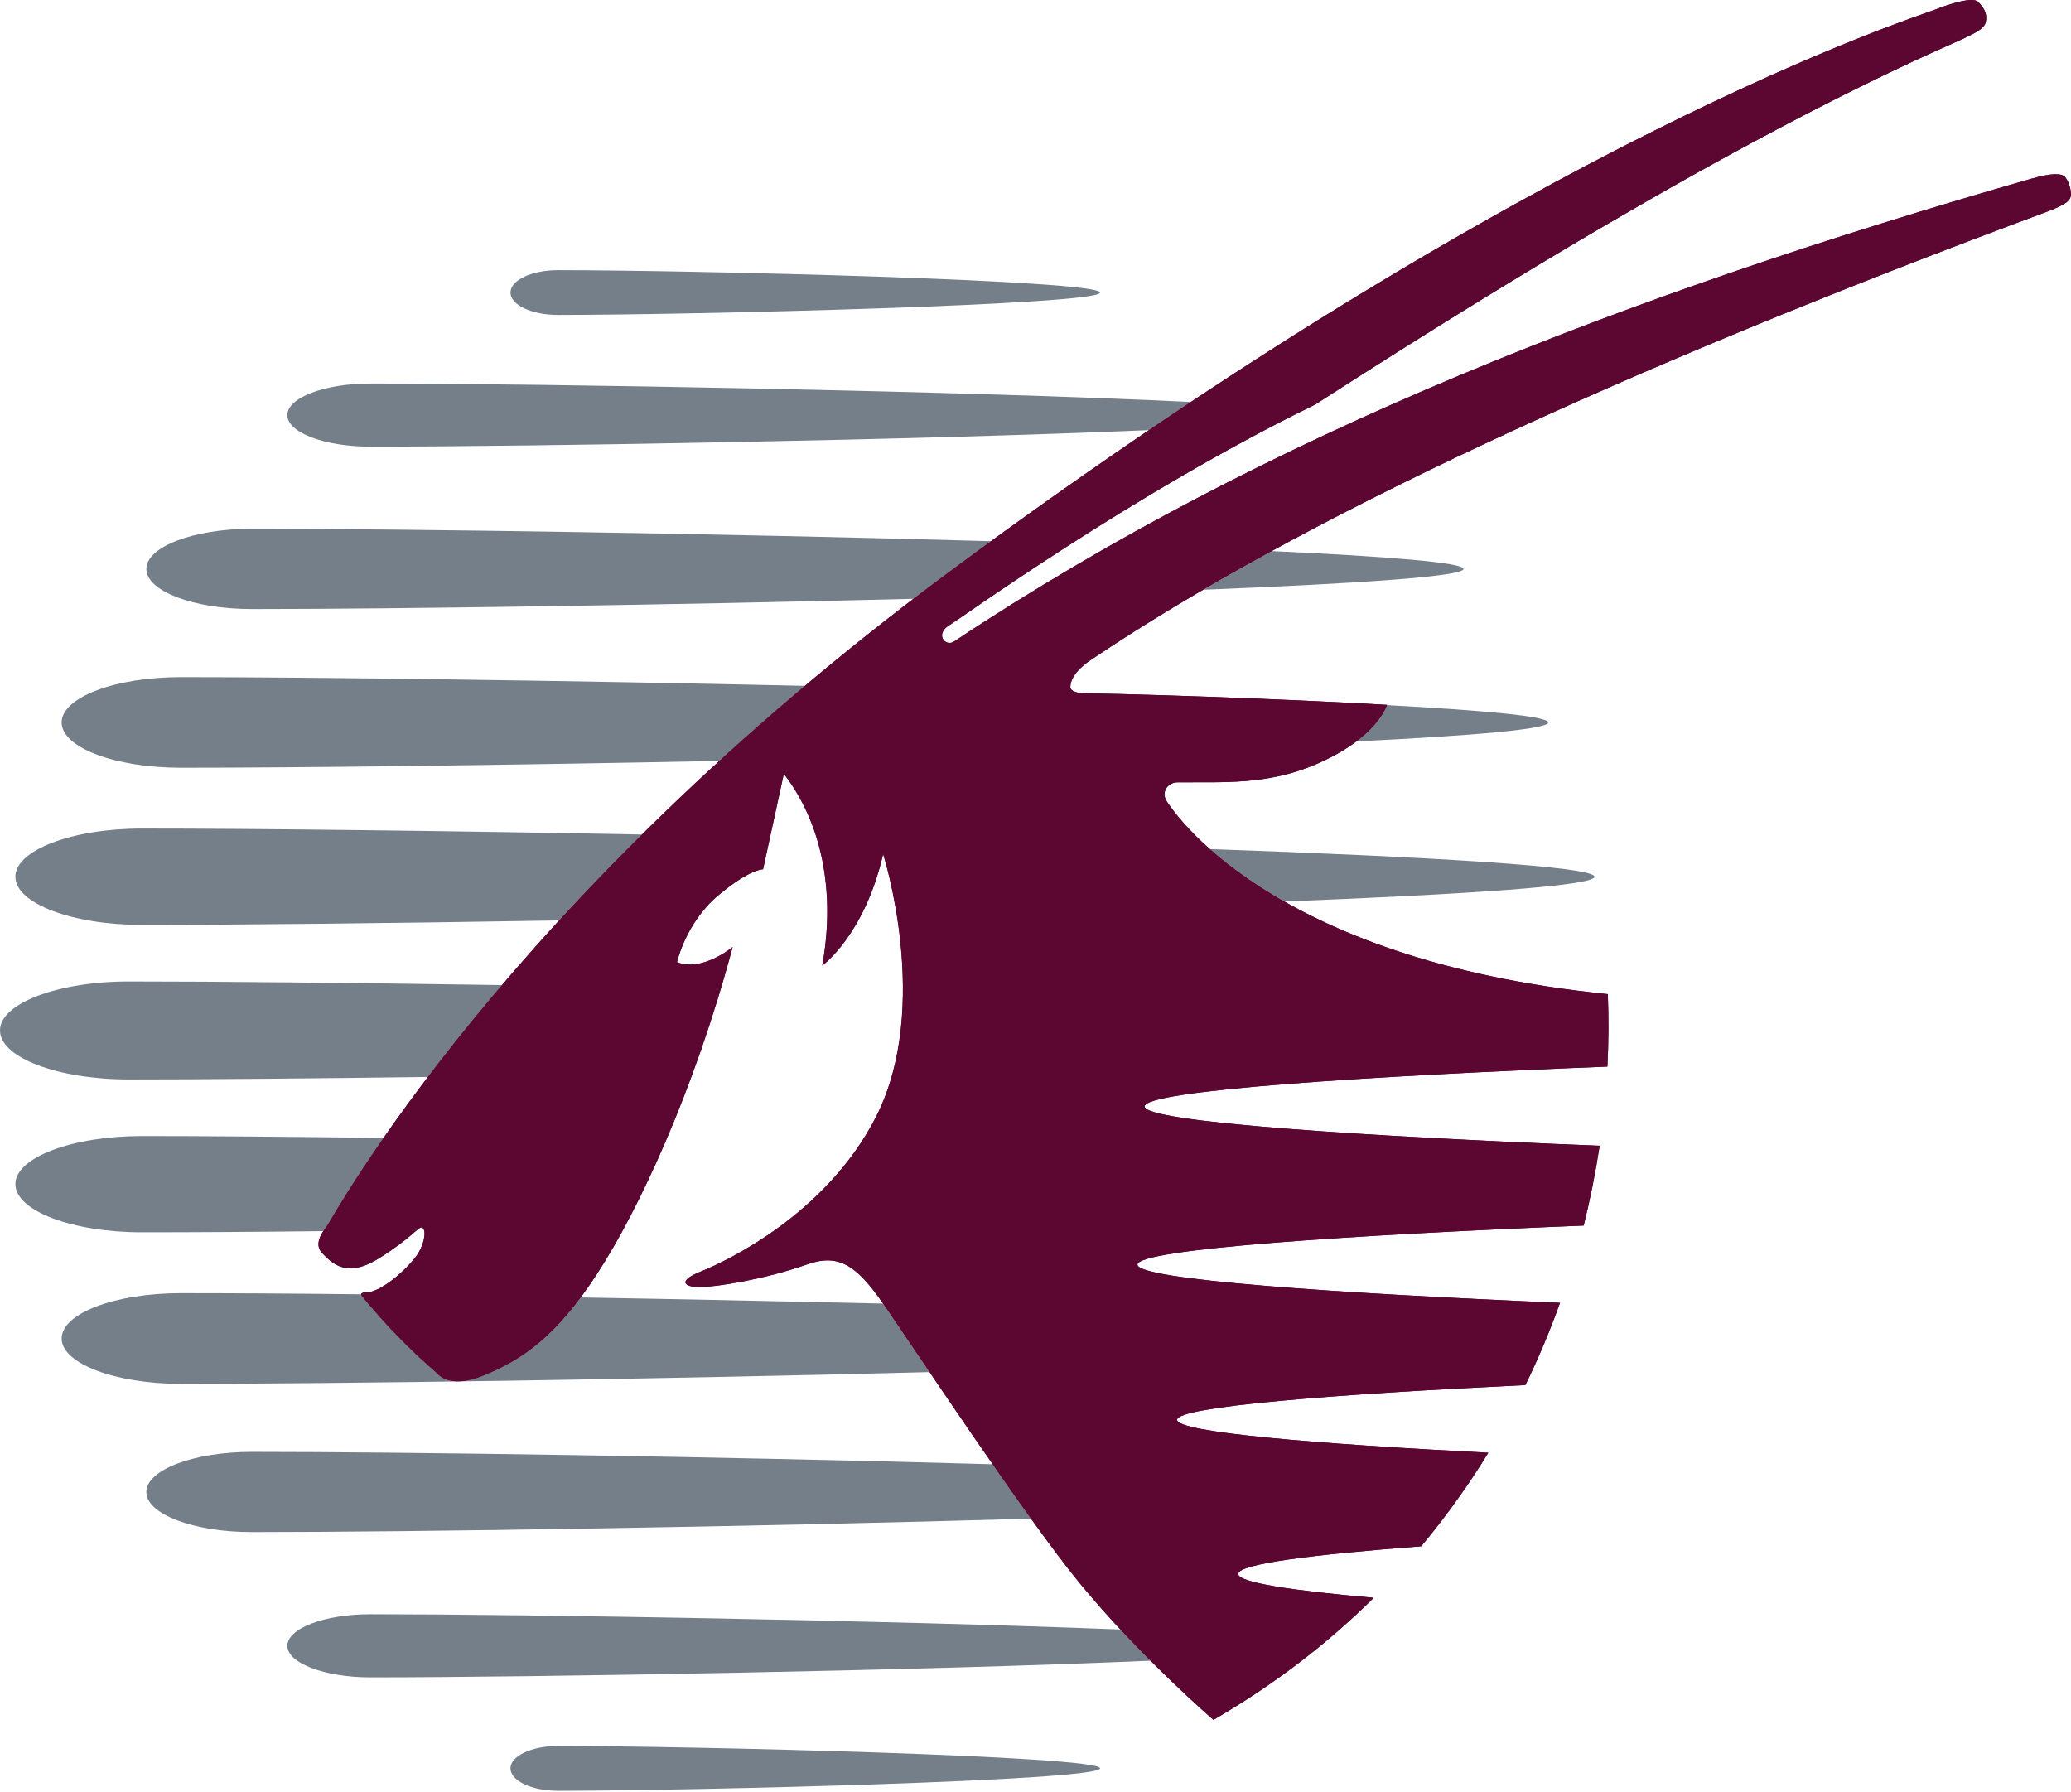 <svg width="512" height="443" viewBox="0 0 512 443" fill="none" xmlns="http://www.w3.org/2000/svg">
<path d="M394.198 216.729C394.198 218.975 362.627 221.081 317.557 222.85C309.597 218.335 303.558 213.797 299.136 209.887C353.794 211.818 394.198 214.203 394.198 216.729M361.822 140.638C361.822 142.512 335.359 144.269 297.527 145.782C302.95 142.617 308.536 139.428 314.401 136.228C342.982 137.543 361.822 139.067 361.822 140.638ZM79.933 304.336C62.42 304.545 47.059 304.626 35.061 304.626C17.792 304.626 3.804 299.308 3.804 292.71C3.804 286.147 17.791 280.829 35.061 280.829C50.352 280.829 71.066 280.992 94.829 281.294C85.636 294.561 81.272 302.532 80.864 303.032C80.597 303.417 80.259 303.87 79.933 304.336ZM89.368 320.273C95.139 327.243 100.679 333.108 108.091 339.52C108.091 339.52 110.884 343.511 119.367 340.09C128.002 336.576 135.322 331.793 143.572 320.727C167.661 321.134 193.205 321.669 218.352 322.239C220.423 325.253 224.624 331.491 229.803 339.183C159.701 340.998 83.618 342.08 44.646 342.08C28.413 342.08 15.24 337.041 15.24 330.874C15.24 324.671 28.413 319.667 44.646 319.667C56.516 319.667 71.807 319.749 89.309 319.946C89.306 320.058 89.326 320.169 89.368 320.273M62.25 378.733C47.843 378.733 36.171 374.299 36.171 368.83C36.171 363.349 47.843 358.903 62.249 358.903C100.361 358.903 178.491 360.067 245.404 361.964C248.627 366.584 251.851 371.181 254.911 375.405C186.021 377.43 102.165 378.733 62.249 378.733M284.483 410.524C228.288 412.99 131.667 414.643 91.519 414.643C80.22 414.643 71.038 411.116 71.038 406.846C71.038 402.54 80.22 399.037 91.519 399.037C129.921 399.037 220.107 400.55 277.024 402.819C279.596 405.577 282.11 408.173 284.483 410.523M137.877 431.6C171.031 431.6 271.958 434.102 271.958 437.127C271.958 440.2 171.02 442.678 137.877 442.678C131.419 442.678 126.194 440.2 126.194 437.127C126.194 434.102 131.419 431.6 137.877 431.6ZM138.244 227.527C96.514 228.237 59.124 228.632 35.059 228.632C17.801 228.632 3.802 223.314 3.802 216.728C3.802 210.153 17.801 204.812 35.059 204.812C63.011 204.812 108.942 205.347 158.737 206.29C151.739 213.206 144.906 220.287 138.244 227.527M342.926 174.303C367.375 175.63 382.759 177.084 382.759 178.597C382.759 180.261 364.14 181.855 335.326 183.275C341.483 178.644 342.832 174.605 342.926 174.303M44.652 189.784C28.407 189.784 15.234 184.781 15.234 178.59C15.234 172.411 28.407 167.383 44.652 167.383C77.968 167.383 138.4 168.198 199.016 169.536C191.846 175.582 184.796 181.77 177.872 188.097C124.668 189.168 74.094 189.785 44.652 189.785M225.815 148.021C163.837 149.591 96.692 150.557 62.246 150.557C47.839 150.557 36.179 146.124 36.179 140.643C36.179 135.162 47.839 130.705 62.246 130.705C100.264 130.705 178.208 131.892 245.028 133.777C241.7 136.197 238.349 138.618 234.951 141.155C231.855 143.459 228.806 145.728 225.816 148.021M91.515 110.41C80.215 110.41 71.033 106.931 71.033 102.614C71.033 98.308 80.215 94.805 91.515 94.805C134.141 94.805 240.456 96.69 294.451 99.378C291.007 101.636 287.563 103.975 284.083 106.326C227.806 108.758 131.58 110.41 91.515 110.41M31.839 266.841C14.267 266.841 0 261.43 0 254.716C0 248.048 14.267 242.614 31.839 242.614C53.867 242.614 86.836 242.939 124.12 243.509C117.816 250.916 111.713 258.491 105.815 266.225C76.129 266.62 50.178 266.841 31.839 266.841ZM126.198 72.321C126.198 69.26 131.423 66.782 137.882 66.782C171.024 66.782 271.963 69.26 271.963 72.321C271.963 75.359 171.036 77.848 137.882 77.848C131.424 77.848 126.198 75.359 126.198 72.321Z" fill="#747F8A"/>
<path d="M397.495 245.752C397.728 251.72 397.693 257.696 397.39 263.661C338.67 265.988 282.987 269.526 282.987 273.506C282.987 277.416 337.425 280.918 395.47 283.235C394.46 289.867 393.144 296.449 391.525 302.959C334.306 305.298 281.207 308.743 281.207 312.618C281.207 316.354 330.78 319.716 385.672 322.055C383.158 329.061 380.307 335.869 377.107 342.385C329.965 344.654 291.004 347.68 291.004 350.984C291.004 354.069 325.043 356.92 367.948 359.119C365.539 363.041 363.026 366.882 360.396 370.512C357.603 374.469 354.566 378.39 351.354 382.242C324.53 384.278 306.121 386.594 306.121 389.073C306.121 391.203 319.305 393.192 339.624 394.973C328.534 405.947 315.431 416.198 299.988 425.147C299.988 425.147 281.8 409.484 266.788 391.191C253.406 374.876 225.011 331.866 218.332 322.242C211.64 312.618 207.242 309.802 199.421 312.594C188.937 316.307 176.753 318.169 173.006 318.169C169.258 318.169 167.199 316.714 173.483 314.224C179.743 311.698 204.495 300.014 216.68 275.868C230.365 248.673 218.331 211.12 218.331 211.12C213.735 231.194 203.285 238.688 203.285 238.688C206.66 220.045 202.983 203.149 193.778 191.291L188.646 214.891C188.646 214.891 185.434 214.727 177.486 221.407C169.549 228.099 167.362 237.85 167.362 237.85C173.611 240.364 181.128 234.092 181.128 234.092C171.528 270.015 157.762 299.259 147.719 314.724C137.687 330.19 129.414 336.02 119.359 340.105C110.876 343.502 108.083 339.511 108.083 339.511C100.67 333.111 95.131 327.245 89.359 320.275C89.359 320.275 88.893 319.461 90.453 319.484C94.584 319.542 101.938 312.479 103.544 309.546C105.383 306.183 105.185 303.611 104.266 303.436C103.358 303.285 101.788 305.95 93.816 310.977C85.891 315.992 82.249 312.513 79.607 309.72C77.559 307.498 79.572 304.751 80.853 303.029C82.063 301.493 123.991 223.304 234.937 141.159C380.331 33.505 473.182 4.435 478.5 2.34C482.015 0.956 487.752 -0.872 489.055 0.467C490.498 1.98 491.208 3.19 491.01 4.947C490.824 6.692 489.893 7.589 483.167 10.556C427.355 35.145 362.2 76.131 325.183 99.986C279.659 122.167 236.195 153.842 234.612 154.599C231.11 156.775 233.693 159.941 235.811 158.614C312.685 107.481 402.813 72.651 502.414 44.117C507.174 42.768 509.78 42.768 510.572 43.815C511.468 44.978 511.852 46.305 511.992 47.771C512.12 49.598 510.606 50.564 506.522 52.158C399.52 91.91 320.656 128.834 269.93 162.966C269.93 162.966 264.682 166.131 264.612 169.796C264.59 171.193 267.429 171.356 267.429 171.356C292.821 171.81 326.765 173.299 342.918 174.242C342.918 174.242 340.614 182.423 325.148 189.009C313.209 194.106 302.154 193.292 291.215 193.385C288.783 193.338 286.723 195.794 288.666 198.412C289.644 199.715 312.917 237.187 397.495 245.752Z" fill="#5C0632"/>
<path d="M397.39 263.661C397.693 257.696 397.728 251.72 397.495 245.752C312.917 237.187 289.644 199.715 288.666 198.412C286.723 195.794 288.783 193.338 291.215 193.385C302.154 193.292 313.209 194.106 325.148 189.009C340.614 182.423 342.918 174.242 342.918 174.242C326.765 173.299 292.821 171.81 267.429 171.356C267.429 171.356 264.59 171.193 264.612 169.796C264.682 166.131 269.93 162.966 269.93 162.966C320.656 128.834 399.52 91.91 506.522 52.158C510.606 50.564 512.12 49.598 511.992 47.771C511.852 46.305 511.468 44.978 510.572 43.815C509.78 42.768 507.174 42.768 502.414 44.117C402.813 72.651 312.685 107.481 235.811 158.614C233.693 159.941 231.11 156.775 234.612 154.599C236.195 153.842 279.659 122.167 325.183 99.986C362.2 76.131 427.355 35.145 483.167 10.556C489.893 7.589 490.824 6.692 491.01 4.947C491.208 3.19 490.498 1.98 489.055 0.467C487.752 -0.872 482.015 0.956 478.5 2.34C473.182 4.435 380.331 33.505 234.937 141.159C123.991 223.304 82.063 301.493 80.853 303.029C79.572 304.751 77.559 307.498 79.607 309.72C82.249 312.513 85.891 315.992 93.816 310.977C101.788 305.95 103.358 303.285 104.266 303.436C105.185 303.611 105.383 306.183 103.544 309.546C101.938 312.479 94.584 319.542 90.453 319.484C88.893 319.461 89.359 320.275 89.359 320.275C95.131 327.245 100.67 333.111 108.083 339.511C108.083 339.511 110.876 343.502 119.359 340.105C129.414 336.02 137.687 330.19 147.719 314.724C157.762 299.259 171.528 270.015 181.128 234.092C181.128 234.092 173.611 240.364 167.362 237.85C167.362 237.85 169.549 228.099 177.486 221.407C185.434 214.727 188.646 214.891 188.646 214.891L193.778 191.291C202.983 203.149 206.66 220.045 203.285 238.688C203.285 238.688 213.735 231.194 218.331 211.12C218.331 211.12 230.365 248.673 216.68 275.868C204.495 300.014 179.743 311.698 173.483 314.224C167.199 316.714 169.258 318.169 173.006 318.169C176.753 318.169 188.937 316.307 199.421 312.594C207.242 309.802 211.64 312.618 218.332 322.242C225.011 331.866 253.406 374.876 266.788 391.191C281.8 409.484 299.988 425.147 299.988 425.147C315.431 416.198 328.534 405.947 339.624 394.973C319.305 393.192 306.121 391.203 306.121 389.073C306.121 386.594 324.53 384.278 351.354 382.242C354.566 378.39 357.603 374.469 360.396 370.512C363.026 366.882 365.539 363.041 367.948 359.119C325.043 356.92 291.004 354.069 291.004 350.984C291.004 347.68 329.965 344.654 377.107 342.385C380.307 335.869 383.158 329.061 385.672 322.055C330.78 319.716 281.207 316.354 281.207 312.618C281.207 308.743 334.306 305.298 391.525 302.959C393.144 296.449 394.46 289.867 395.47 283.235C337.425 280.918 282.987 277.416 282.987 273.506C282.987 269.526 338.67 265.988 397.39 263.661Z" fill="#5C0632"/>
</svg>
